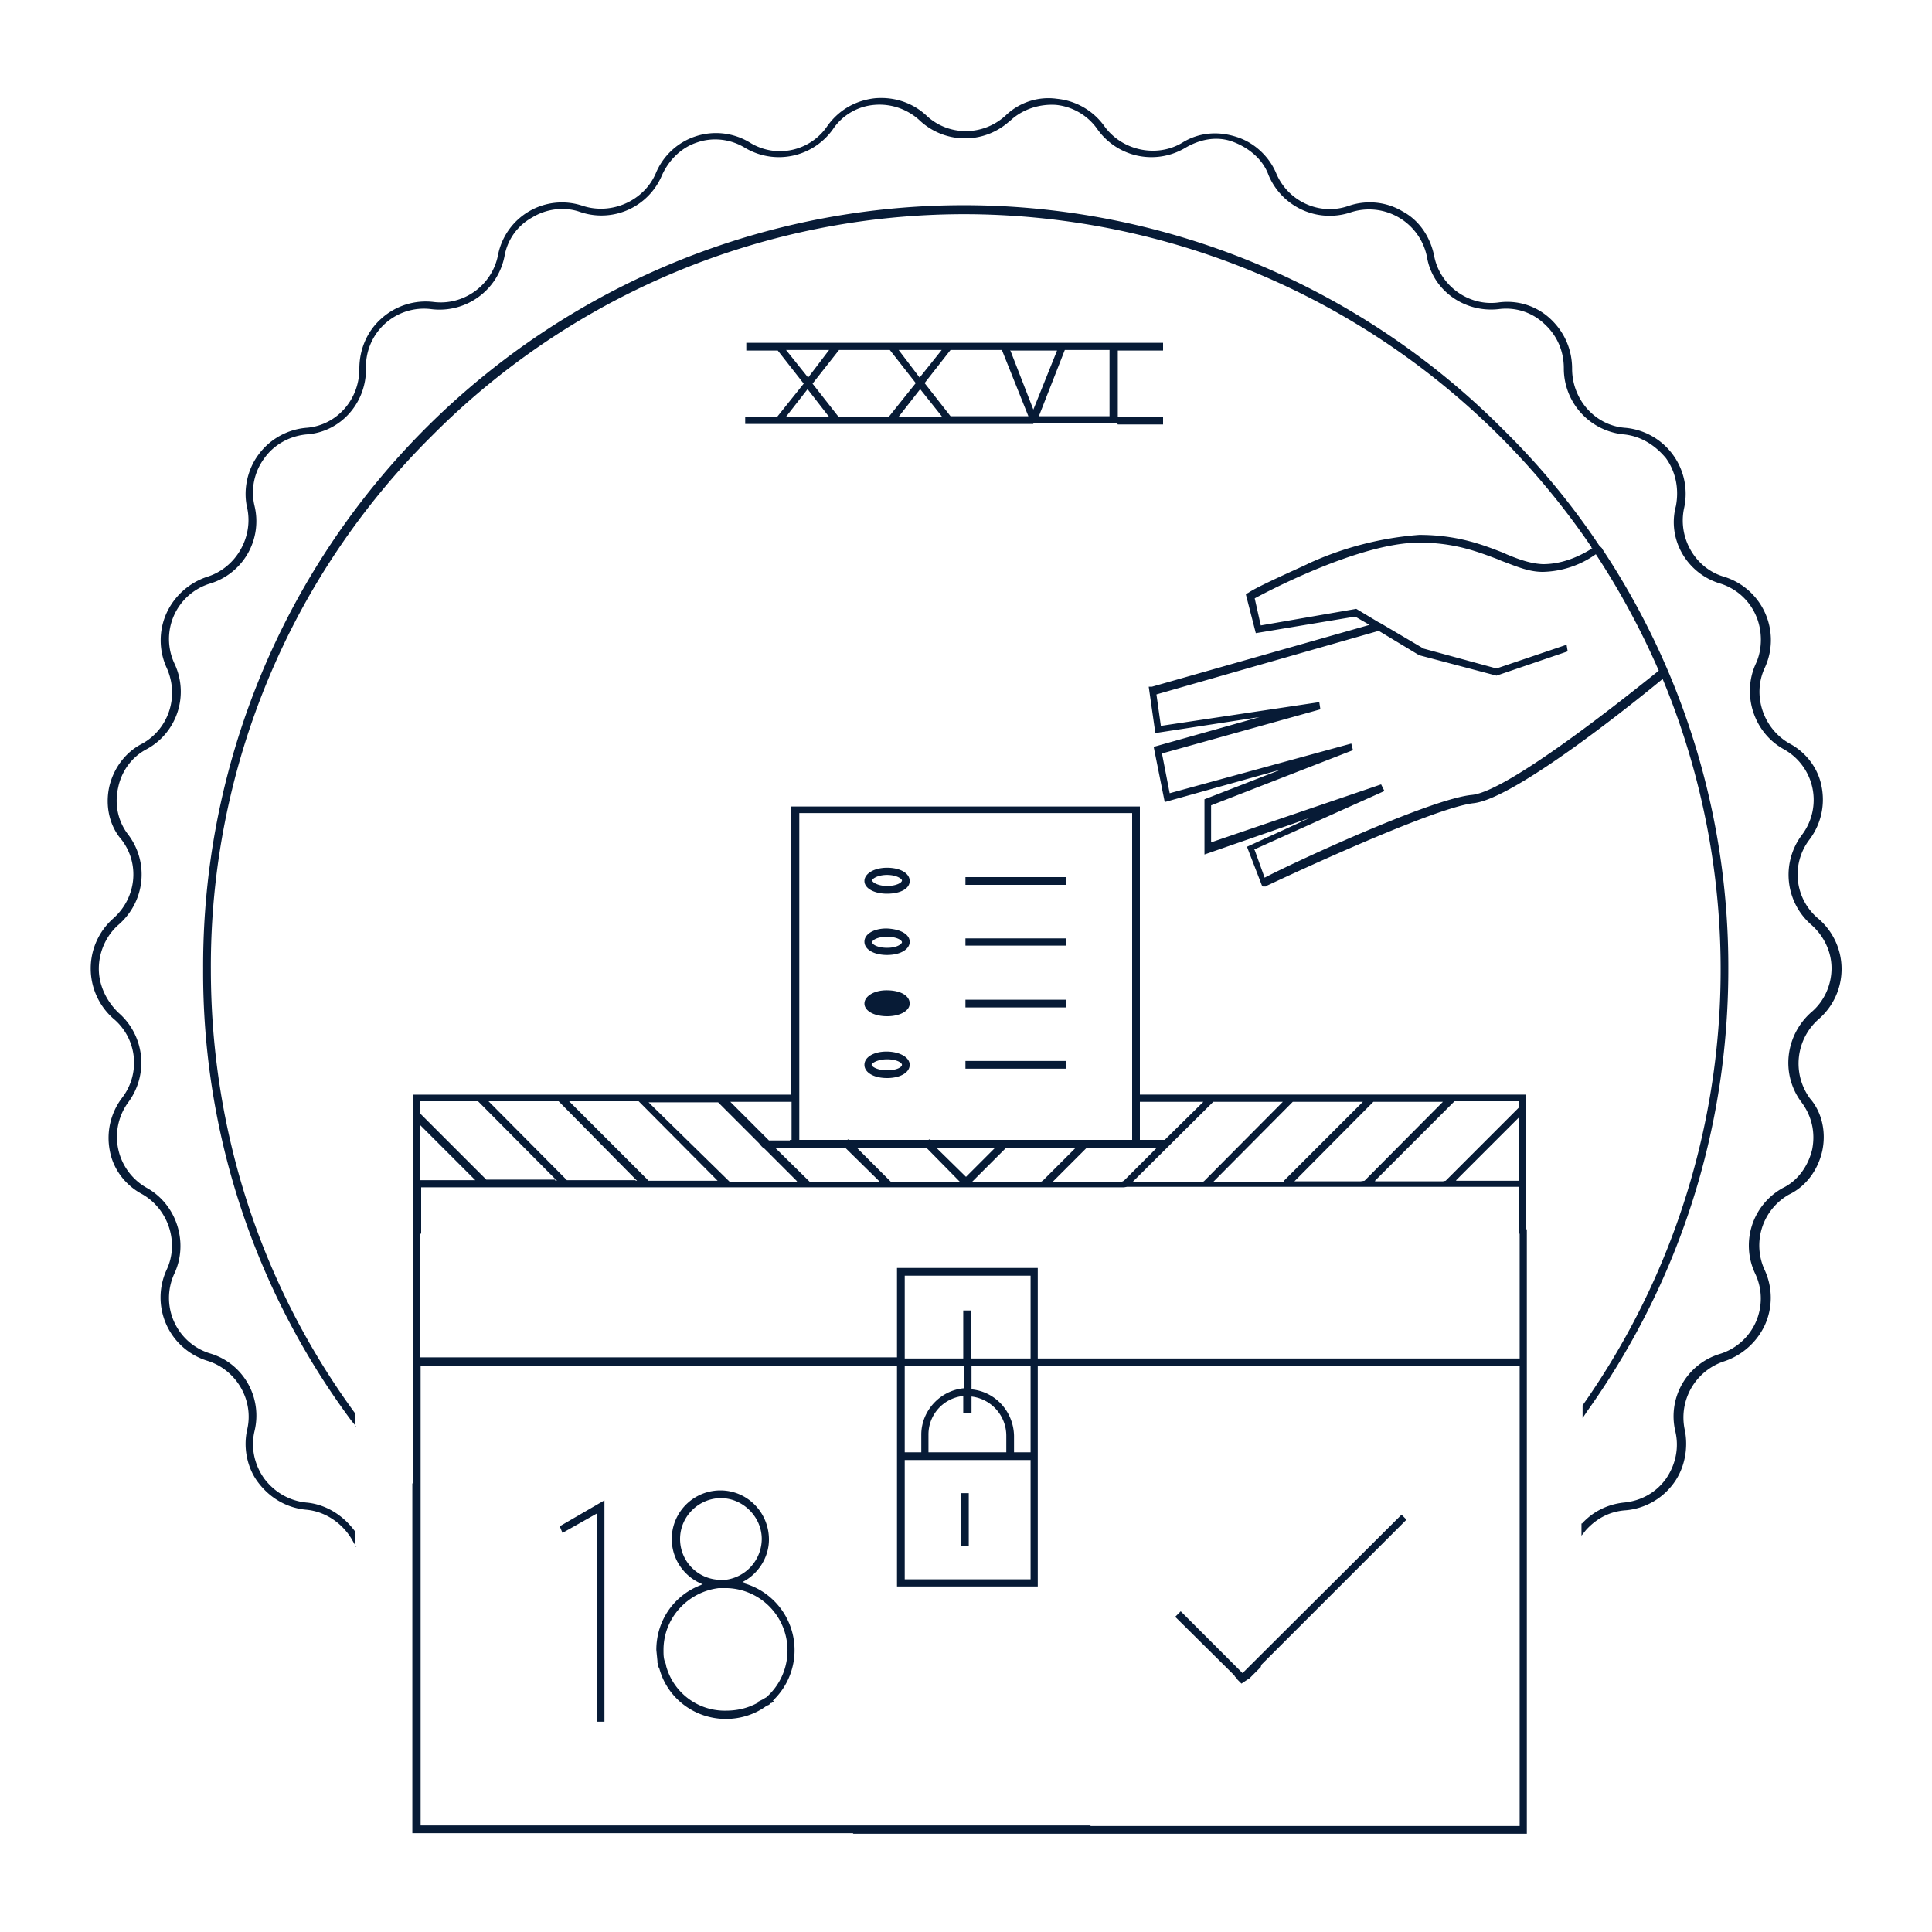 <svg viewBox="0.5 568.5 350 350" height="350" width="350" xmlns="http://www.w3.org/2000/svg"><path d="M277.1 900.7h-122l-.1-.1H75.2v-63.4l.1.1v-70.5h68.5v-52.2H207v52.2H276.9v24.4h.2v109.5zm-79-1.4h77.7v-83.4h-87.3v40H163v-40H76.7v83.3H198zm-33.7-44.7h22.8V833h-22.8v21.6zm19.8-23h3V816h-10.7v4.2c4.3.4 7.6 4 7.7 8.4v3.1zm-15.4 0h14v-3c0-3.7-2.8-6.7-6.3-7.1v3H175v-3.1a7 7 0 0 0-6.3 7v3.2zm-4.4 0h3v-3.2c0-4.3 3.4-8 7.7-8.4v-4h-10.7v15.6zm24.1-17h87.3V792h-.2v-8.5h-70.9l-.6.1H76.8v8.4h-.2v22.4H163v-16.2h25.5v16.2zm-12 0h10.7v-15h-22.8v15H175v-8.7h1.4v8.6zm29.1-31.9h12.5l.5-.2.1-.1 14.2-14.3h-12.6l-14.7 14.6zm-14.5 0h12.4l.4-.2.2-.1 6-6h-12.7l-6.3 6.3zm-14.5 0h12.3l.5-.3 6-6h-12.6l-6.2 6.2.1.1h-.1zm-14.4 0H174.5l-6.2-6.3h-12.6l6 6 .2.2.3.1zm58 0h12.9v-.3l14.3-14.3h-12.7l-14.4 14.5zm-73 0h12.6v-.2l-6.1-6H141l6.2 6.1zm-14.5 0H145l-.2-.3-6-6h-.1l-.3-.3-.4-.5-7.4-7.4H118l14.7 14.4zm102.3-.2h12l.7-.1 14.2-14.3h-12.6L235 782.5zm14.6 0h12.3l.5-.1 13.6-13.6-.3 1.6V768H264l-14.4 14.4zm14.7-.1h11.3V771l-11.3 11.3zm-146.4 0h12.6L116.2 768h-12.6l14.3 14.3zm-2.2 0h.2L101.7 768H89l14.2 14.3h12.4zm-14.6 0h.3L87.1 768H76.6v2.2l12 12h12.5zm-24.5-.1h10l-10-10v10zm93.5-5.9l5.4 5.3 5.3-5.3H170zM207 775h4.5l7-6.9h-11.5v7zm-9.8 0h8.4v-59.2h-60.3V775h8.7l.2-.1.2.1h14.3l.2-.1.2.1H197zm-53.6 0h.3v-6.9h-11.1l7 7h3.8zm-33.6 105.4h-1.4v-37.7l-6.2 3.5-.5-1.2 8.1-4.7v40.1zm22-.5c-5.7 0-10.7-3.8-12.1-9.3l-.2-.1v-.5l-.1-.3v-.3l-.2-2c0-5.4 3.3-10 8.2-11.8h-.1l.3-.1a8.8 8.8 0 0 1 3.2-17c4.9 0 8.8 4 8.8 8.9 0 3.3-2 6.3-4.8 7.7l.4.1-.2.1a12.6 12.6 0 0 1 5.3 21.3l.2.1-.4.3c-.1 0-.2 0-.3.2l-.3.2-.3.1c-2 1.5-4.6 2.4-7.4 2.4zm-10.8-9.5a11 11 0 0 0 10.8 8c2.2 0 4.1-.5 5.9-1.5l-.1-.1 1-.5.3-.2.2-.1a11.3 11.3 0 0 0-7-19.8h-1.6c-5.6.7-10 5.4-10 11.2 0 .9 0 1.7.4 2.5l.1.5zm10-15.7h.7a7.5 7.5 0 0 0 6.6-7.4c0-4-3.4-7.4-7.4-7.4s-7.4 3.3-7.4 7.4 3.3 7.4 7.4 7.4zm94.2 18.8l-.4-.4-.3-.3-.2-.3-.4-.4h.1l-10.8-10.7 1-1 11.2 11.2 28.8-28.7.9.9-26.3 26.3-.1.4-2.2 2.2h-.1l-1.2.8zM65 848.7l-.8-1.4c-1.8-3-4.9-5-8.2-5.3-3.4-.3-6.5-2-8.7-4.9-2-2.6-2.8-6.3-2-9.7 1.2-5.3-2-10.8-7.3-12.4a12 12 0 0 1-7.3-16.5c2.3-4.9.3-11-4.5-13.7-3-1.6-5.2-4.5-5.8-7.8a12 12 0 0 1 2.2-9.6A10.4 10.4 0 0 0 21 753a12.1 12.1 0 0 1 0-18.1c4.2-3.7 4.9-9.9 1.5-14.3-2.1-2.4-3-6-2.2-9.6.8-3.4 3-6.3 6-7.8 4.8-2.7 6.7-8.6 4.4-13.7a12 12 0 0 1 0-10c1.4-3 4-5.4 7.3-6.5 5.2-1.6 8.4-7.1 7.3-12.4-.8-3.3 0-7 2-9.7A12 12 0 0 1 56 646c5.4-.4 9.6-5 9.6-10.7 0-3.5 1.4-6.8 4-9.1a12 12 0 0 1 9.4-3c5.5.7 10.6-3 11.7-8.4a11.8 11.8 0 0 1 15.4-9c5.3 1.7 11.1-1 13.2-5.9a11.8 11.8 0 0 1 17-5.6c4.8 3 11 1.6 14.1-3 2-2.8 5-4.6 8.6-5 3.5-.3 6.8.8 9.3 3.1 4 3.8 10.3 3.8 14.4 0 2.4-2.3 5.8-3.5 9.3-3a12 12 0 0 1 8.6 5c3.2 4.4 9.4 5.7 14 3 3-1.9 6.5-2.2 9.9-1.1 3.2 1 5.9 3.5 7.2 6.6 2.2 5.2 8 7.7 13.1 5.9 3.2-1.1 6.8-.8 9.8 1 3 1.6 5 4.6 5.7 8 1 5.4 6.2 9.2 11.6 8.5 3.5-.5 6.9.6 9.4 2.9 2.6 2.4 4 5.6 4 9.1 0 5.6 4.2 10.3 9.6 10.7a12 12 0 0 1 10.7 14.5c-1.2 5.4 2 11 7.3 12.5a12 12 0 0 1 7.3 16.5c-2.3 4.9-.3 11 4.5 13.7 3 1.6 5.2 4.5 5.8 7.8a12 12 0 0 1-2.2 9.6A10.4 10.4 0 0 0 330 735a12 12 0 0 1 0 18.1 10.7 10.7 0 0 0-1.6 14.4c2.1 2.4 3 6 2.2 9.6-.8 3.4-2.9 6.3-6 7.8a10.6 10.6 0 0 0-4.4 13.7 12 12 0 0 1 0 10 12.5 12.5 0 0 1-7.3 6.5 10.7 10.7 0 0 0-7.2 12.4c.7 3.3 0 7-2 9.7a12 12 0 0 1-8.7 4.9c-2.9.2-5.3 1.5-7.2 3.6l-.8 1v-2.2h.1c2-2.2 4.7-3.5 7.6-3.8 3.1-.3 5.8-1.8 7.6-4.3 1.8-2.6 2.4-5.7 1.7-8.6a11.8 11.8 0 0 1 8-14 10.5 10.5 0 0 0 6.5-14.5 11.9 11.9 0 0 1 5-15.6c2.7-1.3 4.6-4 5.3-7 .6-3.1-.1-6.1-2-8.6-3.7-5-2.9-12 1.8-16.2 2.4-2 3.7-5 3.7-8s-1.4-5.9-3.7-7.9a12 12 0 0 1-1.7-16.2 10.5 10.5 0 0 0-3.3-15.6c-5.4-3-7.6-9.9-5-15.5 1.2-2.6 1.2-6 0-8.7a10.4 10.4 0 0 0-6.5-5.8c-6-1.8-9.6-8-8-14 .6-3.1 0-6.2-1.8-8.7-2-2.4-4.6-4-7.6-4.3a12 12 0 0 1-10.9-12c0-3.2-1.3-6-3.5-8-2.2-2.1-5.2-3.1-8.3-2.7-6.2.7-12-3.4-13-9.5a10.7 10.7 0 0 0-13.9-8 12 12 0 0 1-14.8-6.8c-1-2.8-3.5-4.9-6.4-6s-6-.5-8.7 1.1a12 12 0 0 1-15.9-3.4 10.4 10.4 0 0 0-7.5-4.4c-3-.2-6 .8-8.1 2.7l-.6.5a12 12 0 0 1-15.9-.3 10.7 10.7 0 0 0-8.3-2.9 10 10 0 0 0-7.5 4.4 12 12 0 0 1-15.9 3.4c-2.6-1.6-5.8-2-8.7-1-2.8.9-5.1 3.1-6.4 6a11.9 11.9 0 0 1-14.8 6.6c-2.8-1-6.1-.6-8.7 1a9.9 9.9 0 0 0-5 7 12 12 0 0 1-13.3 9.6 10.5 10.5 0 0 0-11.8 10.7c.1 6.3-4.6 11.6-10.8 12-3.1.3-5.9 1.9-7.6 4.3a10.4 10.4 0 0 0-1.8 8.6 11.8 11.8 0 0 1-8 14.1 10.5 10.5 0 0 0-6.5 14.5c2.7 5.7.5 12.5-5 15.5-2.7 1.4-4.6 4-5.2 7-.7 3.1 0 6.2 1.9 8.6 3.7 5 3 12-1.8 16.2-2.3 2-3.6 5-3.6 8s1.4 5.9 3.6 8a12 12 0 0 1 1.8 16.1 10.6 10.6 0 0 0 3.3 15.6c5.4 3 7.6 9.9 5 15.5a10.5 10.5 0 0 0 6.5 14.5c6 1.8 9.5 8 8 14.1-.7 3 0 6.1 1.8 8.6 1.9 2.5 4.6 4 7.6 4.3 3.4.3 6.6 2.2 8.8 5.2h.1v2.8h.2zm111-.1h-1.4V839h1.4v9.6zM65 826.9l-.9-1.1A136.1 136.1 0 0 1 37.3 744 137.8 137.8 0 0 1 273 646.5c6.4 6.3 12.2 13.3 17.2 20.8l.5.5.1.2a136.7 136.7 0 0 1 22.8 76.1c0 29-8.9 56.7-25.6 80.1l-.8 1.2v-2.3a137.1 137.1 0 0 0 14.5-131.6c-4 3.3-26.5 21.6-34.2 22.5-7.5.8-36.5 14.5-37.6 15l-.1.1h-.5l-.2-.2-2.7-7 11.3-5.2-19 6.6v-10l13.9-5.4-21.1 5.9-2-10 19.2-5.4-18.9 2.9-1.2-8.4h.6l39.4-11.2-2.6-1.5-18 3-1.8-7 .3-.3v.1c1.5-1.2 11-5.3 11-5.4a59 59 0 0 1 20.1-5.2c7.3 0 12 2 15.4 3.3l.4.2c2.4 1 4.4 1.7 6.6 1.8 3 0 6-1 9-2.9h-.2v-.2a137.5 137.5 0 0 0-113.3-60.3 136 136 0 0 0-96.7 40.1 135.3 135.3 0 0 0-40.1 96.7c0 29.1 9 57 26.1 80.4l.1.1v2.3zm162.8-104.4l1.8 5c3.7-2 29.9-14.3 37.6-15 6.5-.7 27.2-17.2 33.8-22.5a140 140 0 0 0-11.4-21.1 17.2 17.2 0 0 1-9.6 3.2c-2.6 0-4.8-1-7.5-2l-.7-.3c-3.5-1.3-7.7-3-14.2-3-10.7 0-27.4 8.8-29.8 10.1l1.1 4.9 17.3-3 4 2.4.4.2 7.8 4.6 13.2 3.6 12.7-4.3.2 1.2-12.9 4.4-14-3.7-7.3-4.4h-.1L210 694.3l.8 5.7 28.7-4.3.2 1.3L211 705l1.4 7.2 32.9-9 .3 1.2-25.7 10v6.7l30.8-10.5.6 1.2-23.6 10.6zm-66.6 41.3c-2.4 0-4.1-1-4.1-2.4s1.7-2.4 4-2.4 4.2 1 4.2 2.4-1.7 2.4-4.1 2.4zm0-3.4c-1.7 0-2.8.7-2.8 1s1 1 2.8 1 2.7-.6 2.7-1-1-1-2.7-1zm32.4 1.7h-18.2v-1.4h18.2v1.4zm-32.4-9.5c-2.4 0-4.1-1-4.1-2.3s1.7-2.4 4-2.4c2.6 0 4.2 1 4.2 2.4 0 1.3-1.7 2.3-4.1 2.3zm32.5-1.6h-18.3v-1.4h18.3v1.4zm-32.5-9.5c-2.4 0-4.1-1-4.1-2.4s1.7-2.4 4-2.4c2.6.1 4.2 1.1 4.2 2.4 0 1.4-1.7 2.4-4.1 2.4zm0-3.3c-1.7 0-2.7.6-2.7 1s1 1 2.7 1c2 0 2.7-.8 2.7-1 0-.4-1-1-2.7-1zm32.5 1.6h-18.3v-1.3h18.3v1.3zm-32.5-9.4c-2.4 0-4.1-1-4.1-2.3s1.7-2.4 4.1-2.4 4.1 1 4.1 2.4-1.7 2.3-4.1 2.3zm0-3.4c-1.7 0-2.7.7-2.7 1s1 1 2.7 1 2.7-.6 2.7-1c0-.3-1-1-2.7-1zm32.5 1.8h-18.3v-1.4h18.3v1.4zm9.2-83.6h-15.2v.1h-13.9.1-20.5.1-18V644h5.8l4.8-6-4.7-6h-5.7v-1.4h75.5v1.4H203v12h8.2v1.4H203zm-16.4-1.3h.3l-4.8-12h-9.3l-4.7 6 4.7 6h13.8zm-15.4 0l-3.9-4.9-3.9 5h7.8zm-9.5 0l4.8-6-4.7-6h-9.2l-4.8 6.1 4.7 6h9.2zm-11 0l-3.8-4.9-3.9 5h7.8zm38.1 0h12.8v-12h-8.1l-4.7 12zm-5.2-12l4.2 10.8L192 632h-8.4zm-16.4 5l4-5h-7.8l3.8 5zm-24.2-5l4 5 3.8-5h-7.8z" fill="#071b36"></path></svg>